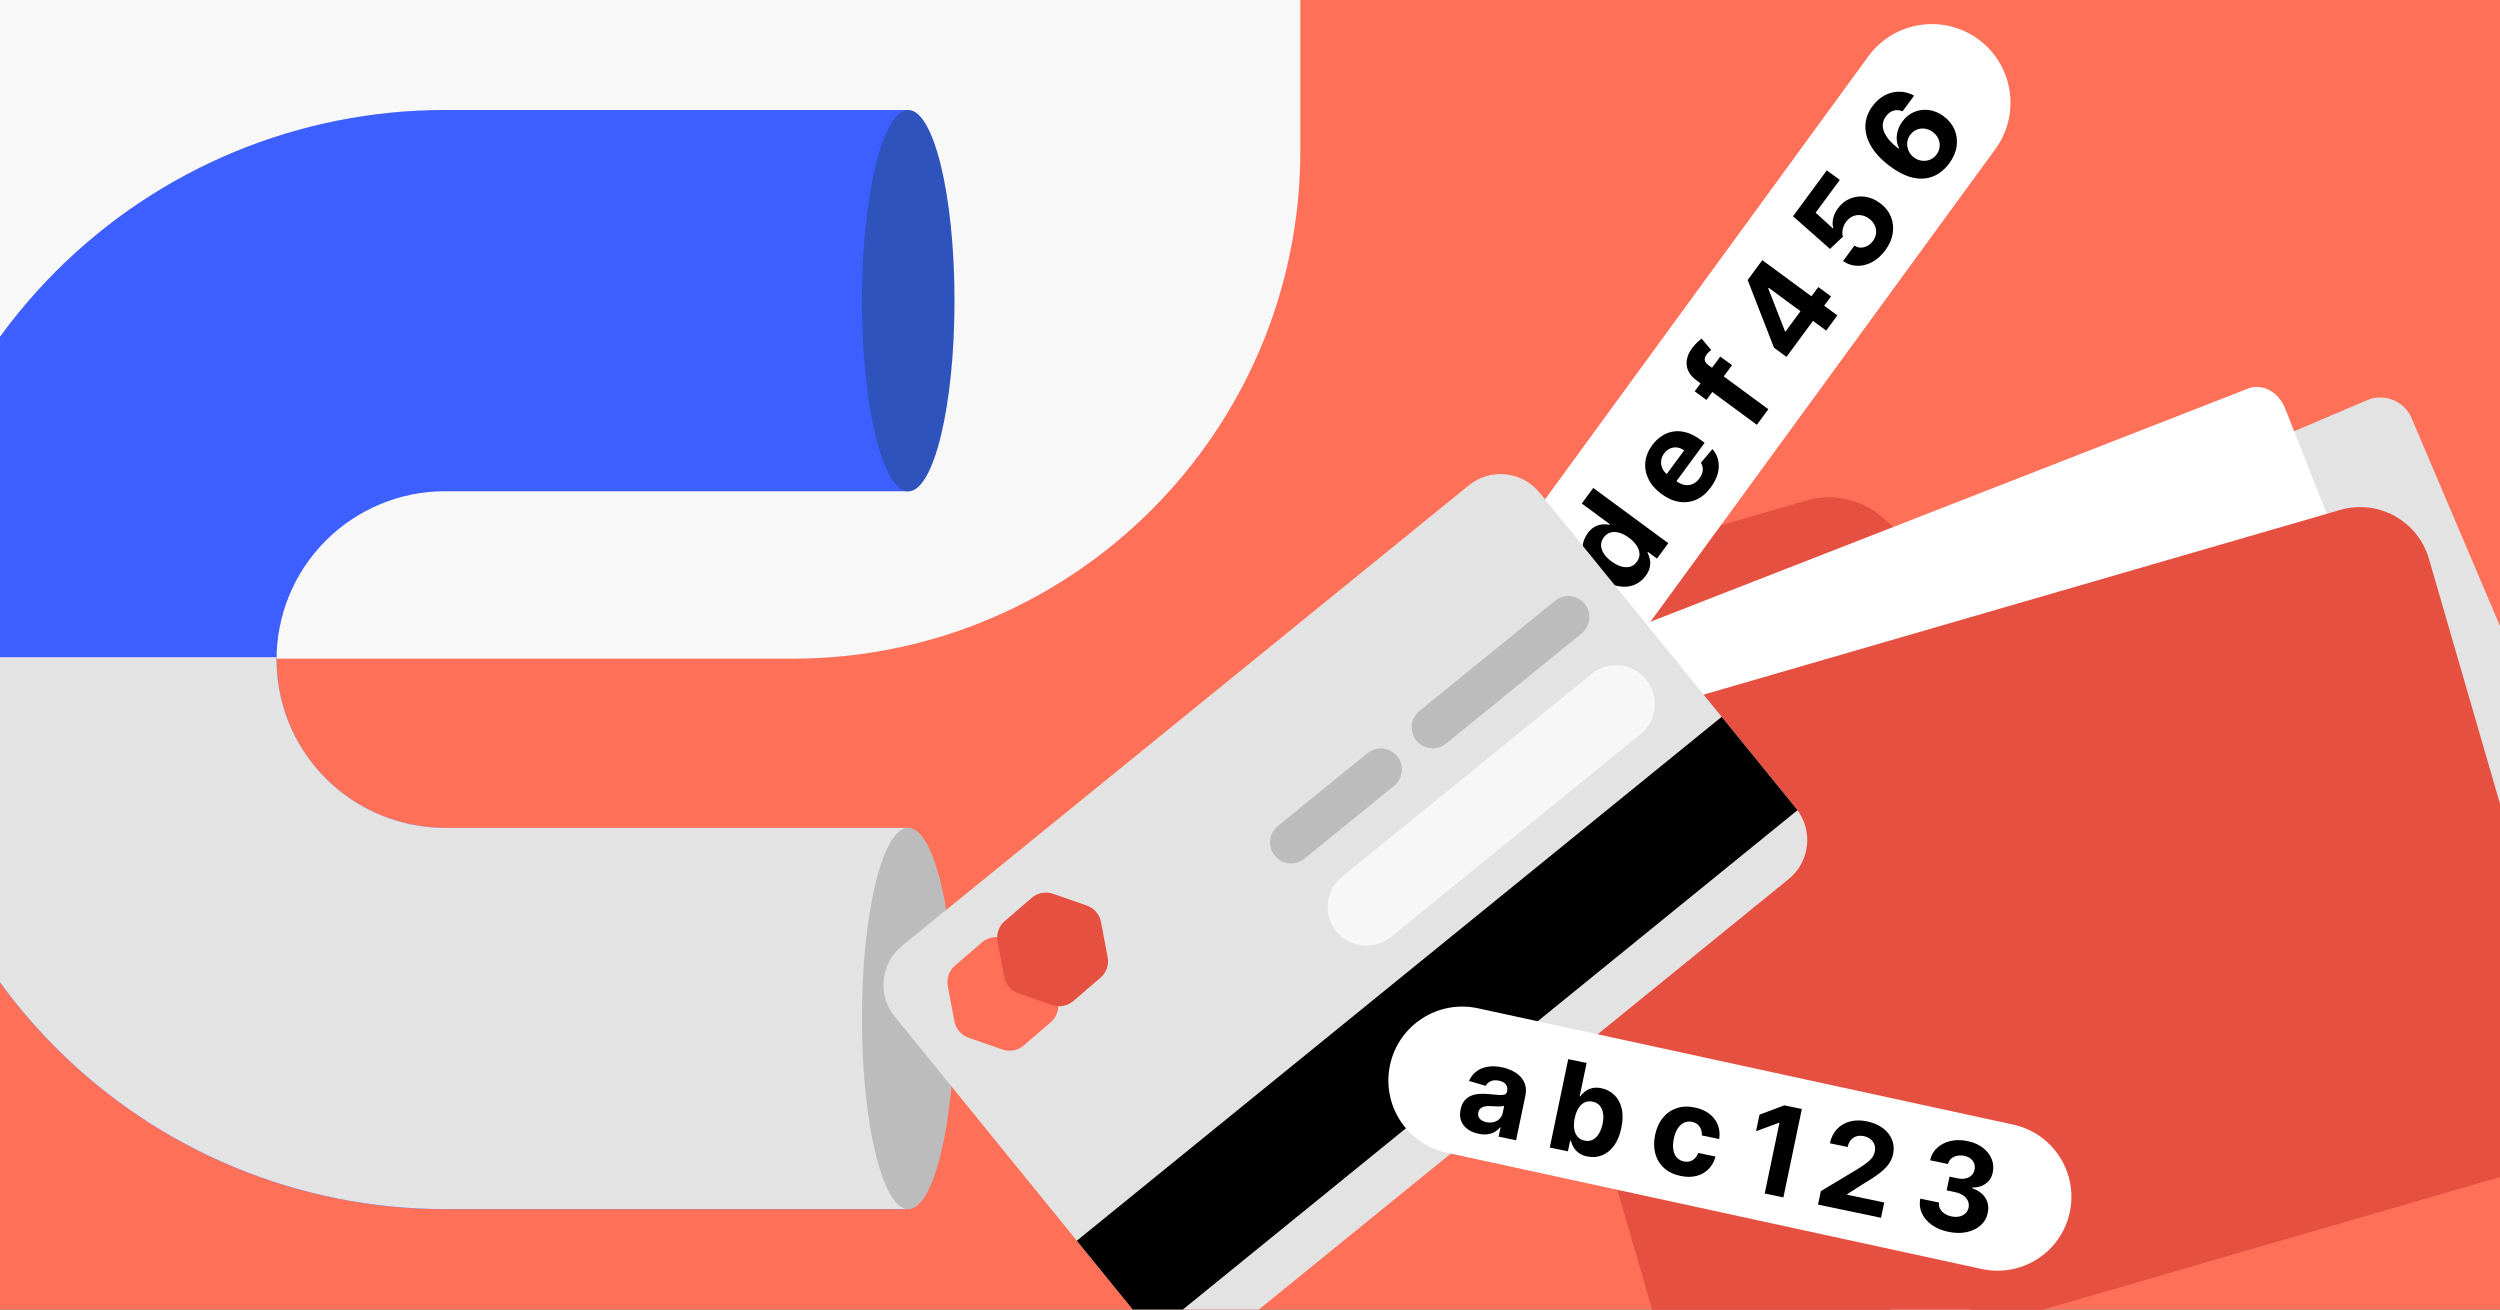<svg fill="none" height="495" viewBox="0 0 945 495" width="945" xmlns="http://www.w3.org/2000/svg" xmlns:xlink="http://www.w3.org/1999/xlink"><rect x="0" y="0" width="945" height="495" fill="#333333" stroke="none"/><clipPath id="clip0_8165_404"><path d="M0 0H945V495H0Z"/></clipPath><g clip-path="url(#clip0_8165_404)"><path d="M0 0H945V495H0Z" fill="#ff7059"/><path d="M-536.649-106.189H491.531V56.917C491.531 162.994 405.539 248.986 299.462 248.986H-536.649V-106.189Z" fill="#f8f8f8"/><path clip-rule="evenodd" d="M168.17 185.69 343.308 185.69 343.308 41.569 168.17 41.569C113.07 41.569 60.228 63.457 21.266 102.418-59.866 183.55-59.866 315.092 21.266 396.225 60.228 435.186 113.07 457.074 168.17 457.074L343.308 457.074 343.308 312.953 168.17 312.953C151.294 312.953 135.109 306.249 123.175 294.316 98.326 269.466 98.326 229.177 123.175 204.327 135.109 192.394 151.294 185.69 168.17 185.69Z" fill="#3e5fff" fill-rule="evenodd"/><path d="M325.812 113.664C325.812 153.482 333.645 185.76 343.308 185.76 352.972 185.76 360.805 153.482 360.805 113.664 360.805 73.847 352.972 41.569 343.308 41.569 333.645 41.569 325.812 73.847 325.812 113.664Z" fill="#2e53bc"/><path clip-rule="evenodd" d="M104.544 248.413-22.628 248.413C-30.59 248.413-36.038 249.443-39.572 251.378-39.44 264.693-38.035 277.997-35.358 291.093-31.012 301.755-26.454 313.901-24.594 326.918-14.453 352.135.834 375.765 21.267 396.198 60.228 435.159 113.07 457.047 168.17 457.047L343.308 457.047V312.926L168.17 312.926C151.294 312.926 135.109 306.222 123.176 294.289 110.527 281.64 104.316 264.99 104.544 248.413Z" fill="#e3e3e3" fill-rule="evenodd"/><path d="M325.812 384.978C325.812 424.796 333.645 457.074 343.308 457.074 352.972 457.074 360.805 424.796 360.805 384.978 360.805 345.161 352.972 312.882 343.308 312.882 333.645 312.882 325.812 345.161 325.812 384.978Z" fill="#bcbcbc"/><path d="M576.335 220.099C560.268 224.765 550.92 241.219 555.459 256.862L627.804 506.19C632.343 521.833 649.05 530.734 665.117 526.069L953.631 442.351C969.698 437.686 979.047 421.231 974.516 405.586L913.361 194.809C908.822 179.166 892.115 170.265 876.048 174.93L753.978 210.348C742.082 213.798 729.259 210.982 719.908 202.861L711.215 195.315C703.499 188.613 692.737 186.307 682.734 189.217L576.333 220.09 576.335 220.099Z" fill="#e55041"/><path d="M911.581 158.064 1002.32 371.425C1005.09 377.946 1002.05 385.481 995.531 388.254L731.122 500.699C724.601 503.473 717.066 500.434 714.293 493.913L623.557 280.552C620.784 274.031 623.822 266.497 630.343 263.723L894.752 151.278C901.273 148.505 908.808 151.543 911.581 158.064Z" fill="#e3e3e3"/><path d="M612.116 239.602 849.038 147.158C854.6 144.564 861.19 147.778 863.757 154.343L946.439 363.358C949.005 369.922 946.571 377.345 940.999 379.94L715.338 485.153C709.775 487.747 696.019 487.118 693.461 480.552L606.665 256.178C604.099 249.613 606.533 242.19 612.105 239.595L612.116 239.602Z" fill="#ffffff"/><path d="M918.134 211.23 975.191 407.892C979.359 422.261 971.09 437.289 956.721 441.458L662.04 526.952C647.67 531.121 632.642 522.852 628.474 508.483L571.417 311.82C567.249 297.451 575.518 282.423 589.887 278.254L884.568 192.76C898.938 188.592 913.966 196.861 918.134 211.23Z" fill="#e55041"/><path d="M582.811 240.853C569.55 231.176 566.645 212.58 576.322 199.318L706.224 21.309C715.901 8.047 734.497 5.142 747.759 14.819V14.819C761.02 24.497 763.926 43.093 754.248 56.354L624.346 234.364C614.669 247.625 596.073 250.531 582.811 240.853V240.853Z" fill="#ffffff"/><g fill="#000000"><path d="M622.05 217.692C620.86 219.309 619.367 220.467 617.57 221.167 615.771 221.851 613.776 221.977 611.586 221.548 609.394 221.102 607.111 220.005 604.737 218.258 602.298 216.463 600.559 214.578 599.521 212.603 598.473 210.621 598.027 208.684 598.181 206.79 598.334 204.88 598.985 203.144 600.134 201.583 601.011 200.392 601.945 199.548 602.936 199.053 603.925 198.542 604.899 198.262 605.86 198.214 606.818 198.151 607.679 198.2 608.442 198.363L608.575 198.183 597.906 190.331 602.24 184.442 630.617 205.327 626.334 211.147 622.925 208.638 622.741 208.887C623.129 209.6 623.426 210.424 623.634 211.36 623.84 212.281 623.836 213.282 623.624 214.364 623.418 215.438 622.893 216.547 622.05 217.692ZM618.73 212.365C619.43 211.413 619.763 210.419 619.728 209.383 619.691 208.33 619.331 207.281 618.647 206.237 617.97 205.183 616.999 204.191 615.733 203.259 614.468 202.328 613.239 201.694 612.048 201.359 610.856 201.023 609.762 201.001 608.765 201.292 607.767 201.583 606.918 202.204 606.218 203.156 605.504 204.126 605.166 205.137 605.203 206.19 605.24 207.242 605.599 208.283 606.28 209.311 606.962 210.34 607.917 211.306 609.145 212.21 610.383 213.121 611.603 213.756 612.806 214.114 614.007 214.457 615.116 214.497 616.135 214.236 617.151 213.958 618.016 213.335 618.73 212.365Z"/><path d="M646.711 184.186C645.1 186.375 643.269 187.933 641.22 188.86 639.168 189.771 637.012 190.049 634.752 189.696 632.482 189.336 630.225 188.329 627.98 186.677 625.791 185.066 624.182 183.227 623.154 181.16 622.126 179.093 621.718 176.949 621.93 174.726 622.148 172.495 623.026 170.335 624.562 168.247 625.596 166.843 626.784 165.703 628.127 164.826 629.468 163.933 630.92 163.363 632.482 163.118 634.051 162.863 635.701 162.981 637.433 163.472 639.156 163.957 640.922 164.865 642.733 166.198L644.354 167.391 631.127 185.362 627.469 182.67 636.607 170.255C635.757 169.629 634.868 169.26 633.94 169.147 633.012 169.034 632.122 169.169 631.27 169.553 630.415 169.921 629.672 170.534 629.04 171.393 628.38 172.289 628.003 173.237 627.909 174.235 627.813 175.218 627.968 176.158 628.375 177.056 628.773 177.947 629.389 178.707 630.223 179.335L633.701 181.894C634.754 182.669 635.806 183.145 636.859 183.321 637.918 183.489 638.92 183.365 639.866 182.95 640.812 182.536 641.649 181.834 642.376 180.846 642.859 180.19 643.208 179.522 643.425 178.841 643.641 178.16 643.707 177.489 643.623 176.829 643.539 176.169 643.304 175.541 642.918 174.943L647.296 169.749C648.404 170.992 649.132 172.403 649.478 173.982 649.823 175.546 649.771 177.203 649.324 178.953 648.874 180.686 648.003 182.431 646.711 184.186Z"/><path d="M650.263 134.78 654.697 138.043 645.029 151.178 640.595 147.915 650.263 134.78ZM664.091 160.572 641.27 143.776C639.727 142.641 638.669 141.399 638.095 140.051 637.527 138.693 637.377 137.301 637.644 135.874 637.911 134.447 638.538 133.064 639.523 131.724 640.19 130.819 640.867 130.043 641.557 129.397 642.253 128.742 642.792 128.27 643.175 127.982L646.834 132.299C646.59 132.475 646.31 132.71 645.994 133.005 645.684 133.29 645.4 133.608 645.142 133.959 644.503 134.827 644.261 135.582 644.416 136.222 644.561 136.857 644.994 137.439 645.715 137.969L668.425 154.684 664.091 160.572Z"/><path d="M675.289 134.909 670.564 131.431 660.62 105.848 663.618 101.774 670.158 106.588 668.383 108.999 674.706 125.166 674.927 125.329 687.318 108.494 692.126 112.033 675.289 134.909ZM690.302 124.96 683.873 120.228 681.862 118.577 662.006 103.963 666.147 98.338 694.524 119.223 690.302 124.96Z"/><path d="M712.648 94.598C711.206 96.557 709.561 98.037 707.712 99.04 705.87 100.034 703.986 100.514 702.061 100.478 700.136 100.443 698.343 99.842 696.681 98.675L700.964 92.856C702.11 93.6 703.342 93.795 704.658 93.439 705.973 93.083 707.067 92.314 707.937 91.131 708.63 90.189 709.034 89.205 709.149 88.178 709.261 87.136 709.093 86.136 708.644 85.179 708.192 84.206 707.477 83.359 706.498 82.638 705.5 81.904 704.466 81.47 703.396 81.338 702.332 81.196 701.316 81.338 700.348 81.764 699.379 82.191 698.54 82.876 697.83 83.821 697.218 84.652 696.794 85.586 696.558 86.623 696.329 87.65 696.35 88.599 696.622 89.468L691.739 94.099 677.764 81.741 690.532 64.393 695.437 68.004 686.31 80.404 692.877 86.37 693 86.204C692.665 85.189 692.637 84.007 692.916 82.661 693.195 81.314 693.794 80.017 694.712 78.77 695.969 77.061 697.493 75.833 699.283 75.085 701.072 74.337 702.954 74.092 704.929 74.349 706.895 74.6 708.785 75.399 710.598 76.748 712.517 78.146 713.89 79.84 714.718 81.831 715.543 83.805 715.792 85.905 715.466 88.128 715.137 90.336 714.198 92.492 712.648 94.598Z"/><path d="M736.768 61.826C735.685 63.279 734.403 64.507 732.923 65.512 731.45 66.507 729.779 67.142 727.91 67.418 726.04 67.694 723.983 67.49 721.738 66.806 719.5 66.113 717.083 64.811 714.487 62.901 712.111 61.138 710.182 59.298 708.701 57.382 707.218 55.45 706.191 53.498 705.62 51.526 705.057 49.544 704.953 47.596 705.31 45.679 705.657 43.756 706.477 41.917 707.768 40.162 709.162 38.268 710.762 36.868 712.568 35.962 714.366 35.048 716.215 34.615 718.117 34.663 720.026 34.7 721.829 35.202 723.526 36.166L719.172 42.082C718.013 41.586 716.881 41.499 715.773 41.824 714.666 42.148 713.711 42.855 712.909 43.945 711.549 45.793 711.319 47.788 712.22 49.932 713.127 52.066 714.954 54.159 717.703 56.21L717.845 56.016C717.318 54.973 717.023 53.873 716.962 52.718 716.899 51.546 717.05 50.383 717.416 49.228 717.779 48.057 718.342 46.954 719.103 45.919 720.341 44.238 721.839 43.034 723.599 42.307 725.35 41.573 727.192 41.334 729.126 41.59 731.059 41.845 732.913 42.626 734.687 43.931 736.608 45.345 737.987 47.051 738.824 49.048 739.668 51.036 739.927 53.142 739.6 55.366 739.271 57.573 738.327 59.727 736.768 61.826ZM732.037 58.386C732.717 57.463 733.103 56.473 733.197 55.417 733.291 54.361 733.112 53.346 732.66 52.373 732.209 51.4 731.512 50.566 730.57 49.873 729.628 49.179 728.629 48.765 727.575 48.63 726.528 48.486 725.517 48.611 724.544 49.005 723.57 49.399 722.743 50.058 722.063 50.982 721.553 51.675 721.21 52.412 721.034 53.193 720.864 53.966 720.847 54.744 720.983 55.527 721.125 56.301 721.409 57.037 721.835 57.735 722.252 58.426 722.802 59.024 723.486 59.527 724.4 60.2 725.389 60.607 726.453 60.749 727.523 60.882 728.549 60.754 729.532 60.367 730.522 59.97 731.357 59.31 732.037 58.386Z"/></g><path d="M461.882 506.347 676.12 332.293C684.271 325.671 685.513 313.702 678.898 305.559L581.943 186.219C575.327 178.076 563.357 176.841 555.206 183.462L340.967 357.516C332.817 364.138 331.575 376.108 338.19 384.251L435.145 503.59C441.76 511.733 453.731 512.969 461.882 506.347Z" fill="#e3e3e3"/><path d="M435.699 504.272 679.452 306.241 650.791 270.963 407.038 468.994 435.699 504.272Z" fill="#000000"/><path d="M546.583 281.097 597.832 239.461C601.247 236.687 601.769 231.669 598.999 228.259 596.228 224.848 591.213 224.329 587.795 227.106L536.55 268.739C533.136 271.513 532.613 276.531 535.384 279.941 538.154 283.352 543.169 283.871 546.587 281.094L546.583 281.097Z" fill="#bcbcbc"/><path d="M525.738 354.182 620.109 277.513C626.397 272.404 627.36 263.168 622.254 256.884 617.148 250.599 607.914 249.647 601.622 254.759L507.252 331.428C500.964 336.537 500.001 345.773 505.106 352.058 510.212 358.342 519.446 359.294 525.738 354.182Z" fill="#f7f7f7"/><path d="M493.054 324.585 526.956 297.043C530.37 294.269 530.893 289.251 528.122 285.841 525.351 282.43 520.337 281.911 516.919 284.688L483.017 312.231C479.603 315.005 479.08 320.022 481.851 323.433 484.621 326.843 489.636 327.362 493.054 324.585Z" fill="#bcbcbc"/><path d="M782.355 458.321C779.08 473.394 764.205 482.957 749.132 479.682L546.807 435.715C531.734 432.44 522.17 417.565 525.446 402.492V402.492C528.721 387.419 543.596 377.855 558.669 381.131L760.994 425.098C776.067 428.373 785.631 443.248 782.355 458.321V458.321Z" fill="#ffffff"/><path d="M558.865 428.56C557.266 428.227 555.9 427.652 554.765 426.836 553.632 426.01 552.816 424.971 552.317 423.721 551.831 422.462 551.76 421.006 552.105 419.353 552.396 417.961 552.895 416.845 553.604 416.006 554.312 415.166 555.167 414.55 556.168 414.158 557.17 413.765 558.261 413.539 559.442 413.479 560.635 413.422 561.863 413.462 563.128 413.601 564.617 413.753 565.821 413.857 566.74 413.913 567.661 413.958 568.351 413.886 568.81 413.698 569.269 413.51 569.555 413.15 569.666 412.617L569.686 412.519C569.902 411.486 569.743 410.618 569.208 409.917 568.684 409.217 567.83 408.744 566.645 408.497 565.394 408.236 564.341 408.305 563.486 408.705 562.633 409.095 562 409.678 561.589 410.454L555.27 408.591C555.914 407.137 556.831 405.955 558.019 405.045 559.21 404.125 560.624 403.523 562.26 403.241 563.91 402.949 565.735 403.013 567.736 403.43 569.128 403.721 570.426 404.162 571.63 404.754 572.846 405.348 573.877 406.091 574.723 406.982 575.581 407.876 576.185 408.922 576.537 410.119 576.891 411.305 576.912 412.643 576.601 414.133L573.074 431.032 566.484 429.657 567.209 426.182 567.013 426.141C566.448 426.84 565.765 427.419 564.966 427.876 564.169 428.322 563.263 428.616 562.246 428.755 561.232 428.884 560.105 428.819 558.865 428.56ZM561.856 424.18C562.878 424.393 563.823 424.38 564.69 424.141 565.559 423.892 566.289 423.465 566.881 422.862 567.472 422.259 567.859 421.517 568.043 420.637L568.598 417.978C568.351 418.074 568.025 418.142 567.619 418.182 567.227 418.213 566.786 418.229 566.298 418.23 565.813 418.219 565.328 418.203 564.844 418.181 564.363 418.149 563.927 418.12 563.535 418.095 562.694 418.045 561.942 418.086 561.279 418.22 560.615 418.354 560.068 418.609 559.638 418.984 559.21 419.349 558.928 419.858 558.792 420.51 558.594 421.456 558.786 422.251 559.367 422.894 559.961 423.529 560.79 423.957 561.856 424.18Z" fill="#000000"/><path d="M585.82 433.761 592.793 400.353 599.742 401.803 597.121 414.364 597.333 414.408C597.778 413.797 598.361 413.204 599.083 412.628 599.818 412.044 600.702 411.616 601.735 411.343 602.781 411.062 604.005 411.068 605.408 411.361 607.235 411.742 608.821 412.573 610.165 413.852 611.512 415.12 612.448 416.808 612.973 418.915 613.5 421.011 613.464 423.495 612.864 426.366 612.281 429.16 611.337 431.426 610.033 433.163 608.742 434.89 607.221 436.088 605.47 436.755 603.732 437.414 601.912 437.545 600.009 437.148 598.66 436.866 597.559 436.404 596.706 435.76 595.864 435.119 595.214 434.399 594.757 433.6 594.302 432.79 593.989 432.004 593.819 431.242L593.509 431.178 592.672 435.191 585.82 433.761ZM595.238 422.652C594.927 424.142 594.862 425.485 595.044 426.681 595.225 427.876 595.643 428.865 596.297 429.649 596.953 430.421 597.841 430.924 598.961 431.158 600.092 431.394 601.113 431.284 602.026 430.827 602.94 430.36 603.715 429.614 604.349 428.589 604.996 427.555 605.471 426.309 605.775 424.852 606.077 423.406 606.142 422.091 605.969 420.909 605.795 419.726 605.382 418.744 604.728 417.96 604.075 417.177 603.177 416.666 602.035 416.428 600.904 416.192 599.885 416.291 598.977 416.726 598.08 417.163 597.31 417.887 596.668 418.899 596.025 419.912 595.548 421.163 595.238 422.652Z" fill="#000000"/><path d="M635.263 444.506C632.697 443.97 630.603 442.966 628.981 441.492 627.372 440.01 626.276 438.193 625.693 436.04 625.121 433.889 625.099 431.546 625.628 429.012 626.163 426.446 627.128 424.298 628.522 422.569 629.929 420.831 631.664 419.61 633.729 418.906 635.796 418.192 638.097 418.099 640.631 418.627 642.817 419.084 644.648 419.88 646.124 421.017 647.601 422.153 648.667 423.539 649.325 425.175 649.982 426.81 650.158 428.605 649.852 430.562L643.294 429.193C643.37 427.904 643.091 426.796 642.456 425.869 641.834 424.933 640.887 424.333 639.614 424.067 638.538 423.842 637.536 423.94 636.609 424.359 635.694 424.77 634.899 425.483 634.221 426.499 633.544 427.515 633.041 428.812 632.711 430.389 632.378 431.987 632.312 433.392 632.513 434.603 632.725 435.816 633.172 436.8 633.854 437.556 634.536 438.311 635.416 438.801 636.492 439.026 637.286 439.191 638.033 439.177 638.731 438.982 639.441 438.79 640.067 438.427 640.61 437.893 641.166 437.351 641.601 436.653 641.915 435.8L648.473 437.168C647.965 439.059 647.091 440.636 645.851 441.898 644.625 443.152 643.111 444.016 641.31 444.491 639.508 444.966 637.493 444.971 635.263 444.506Z" fill="#000000"/><path d="M681.096 419.209 674.123 452.617 667.06 451.142 672.634 424.439 672.438 424.398 663.786 427.597 665.094 421.333 674.457 417.823 681.096 419.209Z" fill="#000000"/><path d="M687.21 455.348 688.272 450.258 702.462 441.729C703.678 440.962 704.71 440.258 705.558 439.618 706.418 438.98 707.105 438.324 707.621 437.648 708.138 436.962 708.489 436.178 708.673 435.297 708.877 434.319 708.83 433.429 708.532 432.629 708.236 431.818 707.741 431.142 707.049 430.6 706.358 430.048 705.524 429.669 704.545 429.465 703.523 429.252 702.588 429.272 701.74 429.526 700.893 429.781 700.182 430.251 699.608 430.937 699.033 431.623 698.635 432.499 698.412 433.564L691.708 432.165C692.164 429.979 693.055 428.185 694.38 426.782 695.706 425.379 697.353 424.423 699.32 423.914 701.287 423.406 703.435 423.394 705.762 423.88 708.154 424.379 710.148 425.238 711.744 426.456 713.353 427.666 714.496 429.119 715.175 430.815 715.854 432.512 715.992 434.323 715.59 436.247 715.327 437.509 714.817 438.702 714.06 439.826 713.314 440.953 712.154 442.135 710.579 443.373 709.007 444.599 706.855 446.017 704.125 447.626L698.25 451.388 698.202 451.616 712.231 454.544 711.026 460.319 687.21 455.348Z" fill="#000000"/><path d="M736.461 465.627C734.025 465.119 731.942 464.247 730.214 463.013 728.499 461.77 727.246 460.294 726.457 458.586 725.68 456.869 725.479 455.034 725.852 453.08L732.965 454.565C732.838 455.389 732.955 456.163 733.315 456.885 733.688 457.598 734.252 458.21 735.008 458.719 735.765 459.229 736.659 459.592 737.692 459.807 738.769 460.032 739.76 460.04 740.666 459.832 741.572 459.624 742.329 459.232 742.938 458.655 743.546 458.078 743.942 457.349 744.126 456.469 744.312 455.577 744.226 454.736 743.869 453.947 743.525 453.149 742.932 452.457 742.089 451.873 741.257 451.291 740.211 450.868 738.949 450.605L735.833 449.954 736.916 444.767 740.032 445.417C741.098 445.64 742.077 445.651 742.97 445.452 743.873 445.254 744.622 444.877 745.215 444.32 745.81 443.752 746.199 443.028 746.383 442.147 746.558 441.309 746.51 440.533 746.239 439.819 745.982 439.095 745.531 438.479 744.889 437.971 744.257 437.464 743.468 437.112 742.521 436.915 741.564 436.715 740.653 436.706 739.786 436.889 738.922 437.06 738.185 437.411 737.575 437.942 736.964 438.473 736.555 439.159 736.345 440L729.575 438.588C730.01 436.669 730.913 435.088 732.285 433.842 733.657 432.596 735.332 431.749 737.31 431.299 739.301 430.84 741.438 430.85 743.722 431.326 746.027 431.808 747.957 432.647 749.512 433.846 751.066 435.044 752.173 436.455 752.833 438.079 753.505 439.695 753.653 441.383 753.274 443.142 752.894 445.015 751.987 446.454 750.551 447.46 749.127 448.467 747.444 448.945 745.503 448.891L745.449 449.152C747.841 449.981 749.533 451.225 750.526 452.885 751.531 454.536 751.812 456.399 751.368 458.474 750.981 460.379 750.079 461.956 748.661 463.203 747.254 464.453 745.494 465.3 743.382 465.744 741.269 466.188 738.962 466.149 736.461 465.627Z" fill="#000000"/><path d="M371.201 356.203 360.966 365.021C358.745 366.935 357.712 369.887 358.263 372.772L360.776 386.047C361.321 388.925 363.367 391.299 366.133 392.264L378.895 396.721C381.661 397.686 384.74 397.108 386.961 395.194L397.196 386.376C399.417 384.463 400.45 381.511 399.899 378.625L397.38 365.344C396.835 362.466 394.789 360.091 392.023 359.126L379.267 354.677C376.501 353.712 373.422 354.29 371.201 356.203Z" fill="#ff7059"/><path d="M389.996 339.379 379.76 348.197C377.539 350.11 376.506 353.062 377.057 355.948L379.571 369.222C380.116 372.1 382.161 374.475 384.927 375.439L397.69 379.896C400.456 380.861 403.534 380.283 405.755 378.37L415.991 369.552C418.212 367.638 419.245 364.686 418.694 361.801L416.174 348.519C415.629 345.641 413.584 343.267 410.818 342.302L398.062 337.852C395.296 336.887 392.217 337.465 389.996 339.379Z" fill="#e55041"/></g></svg>